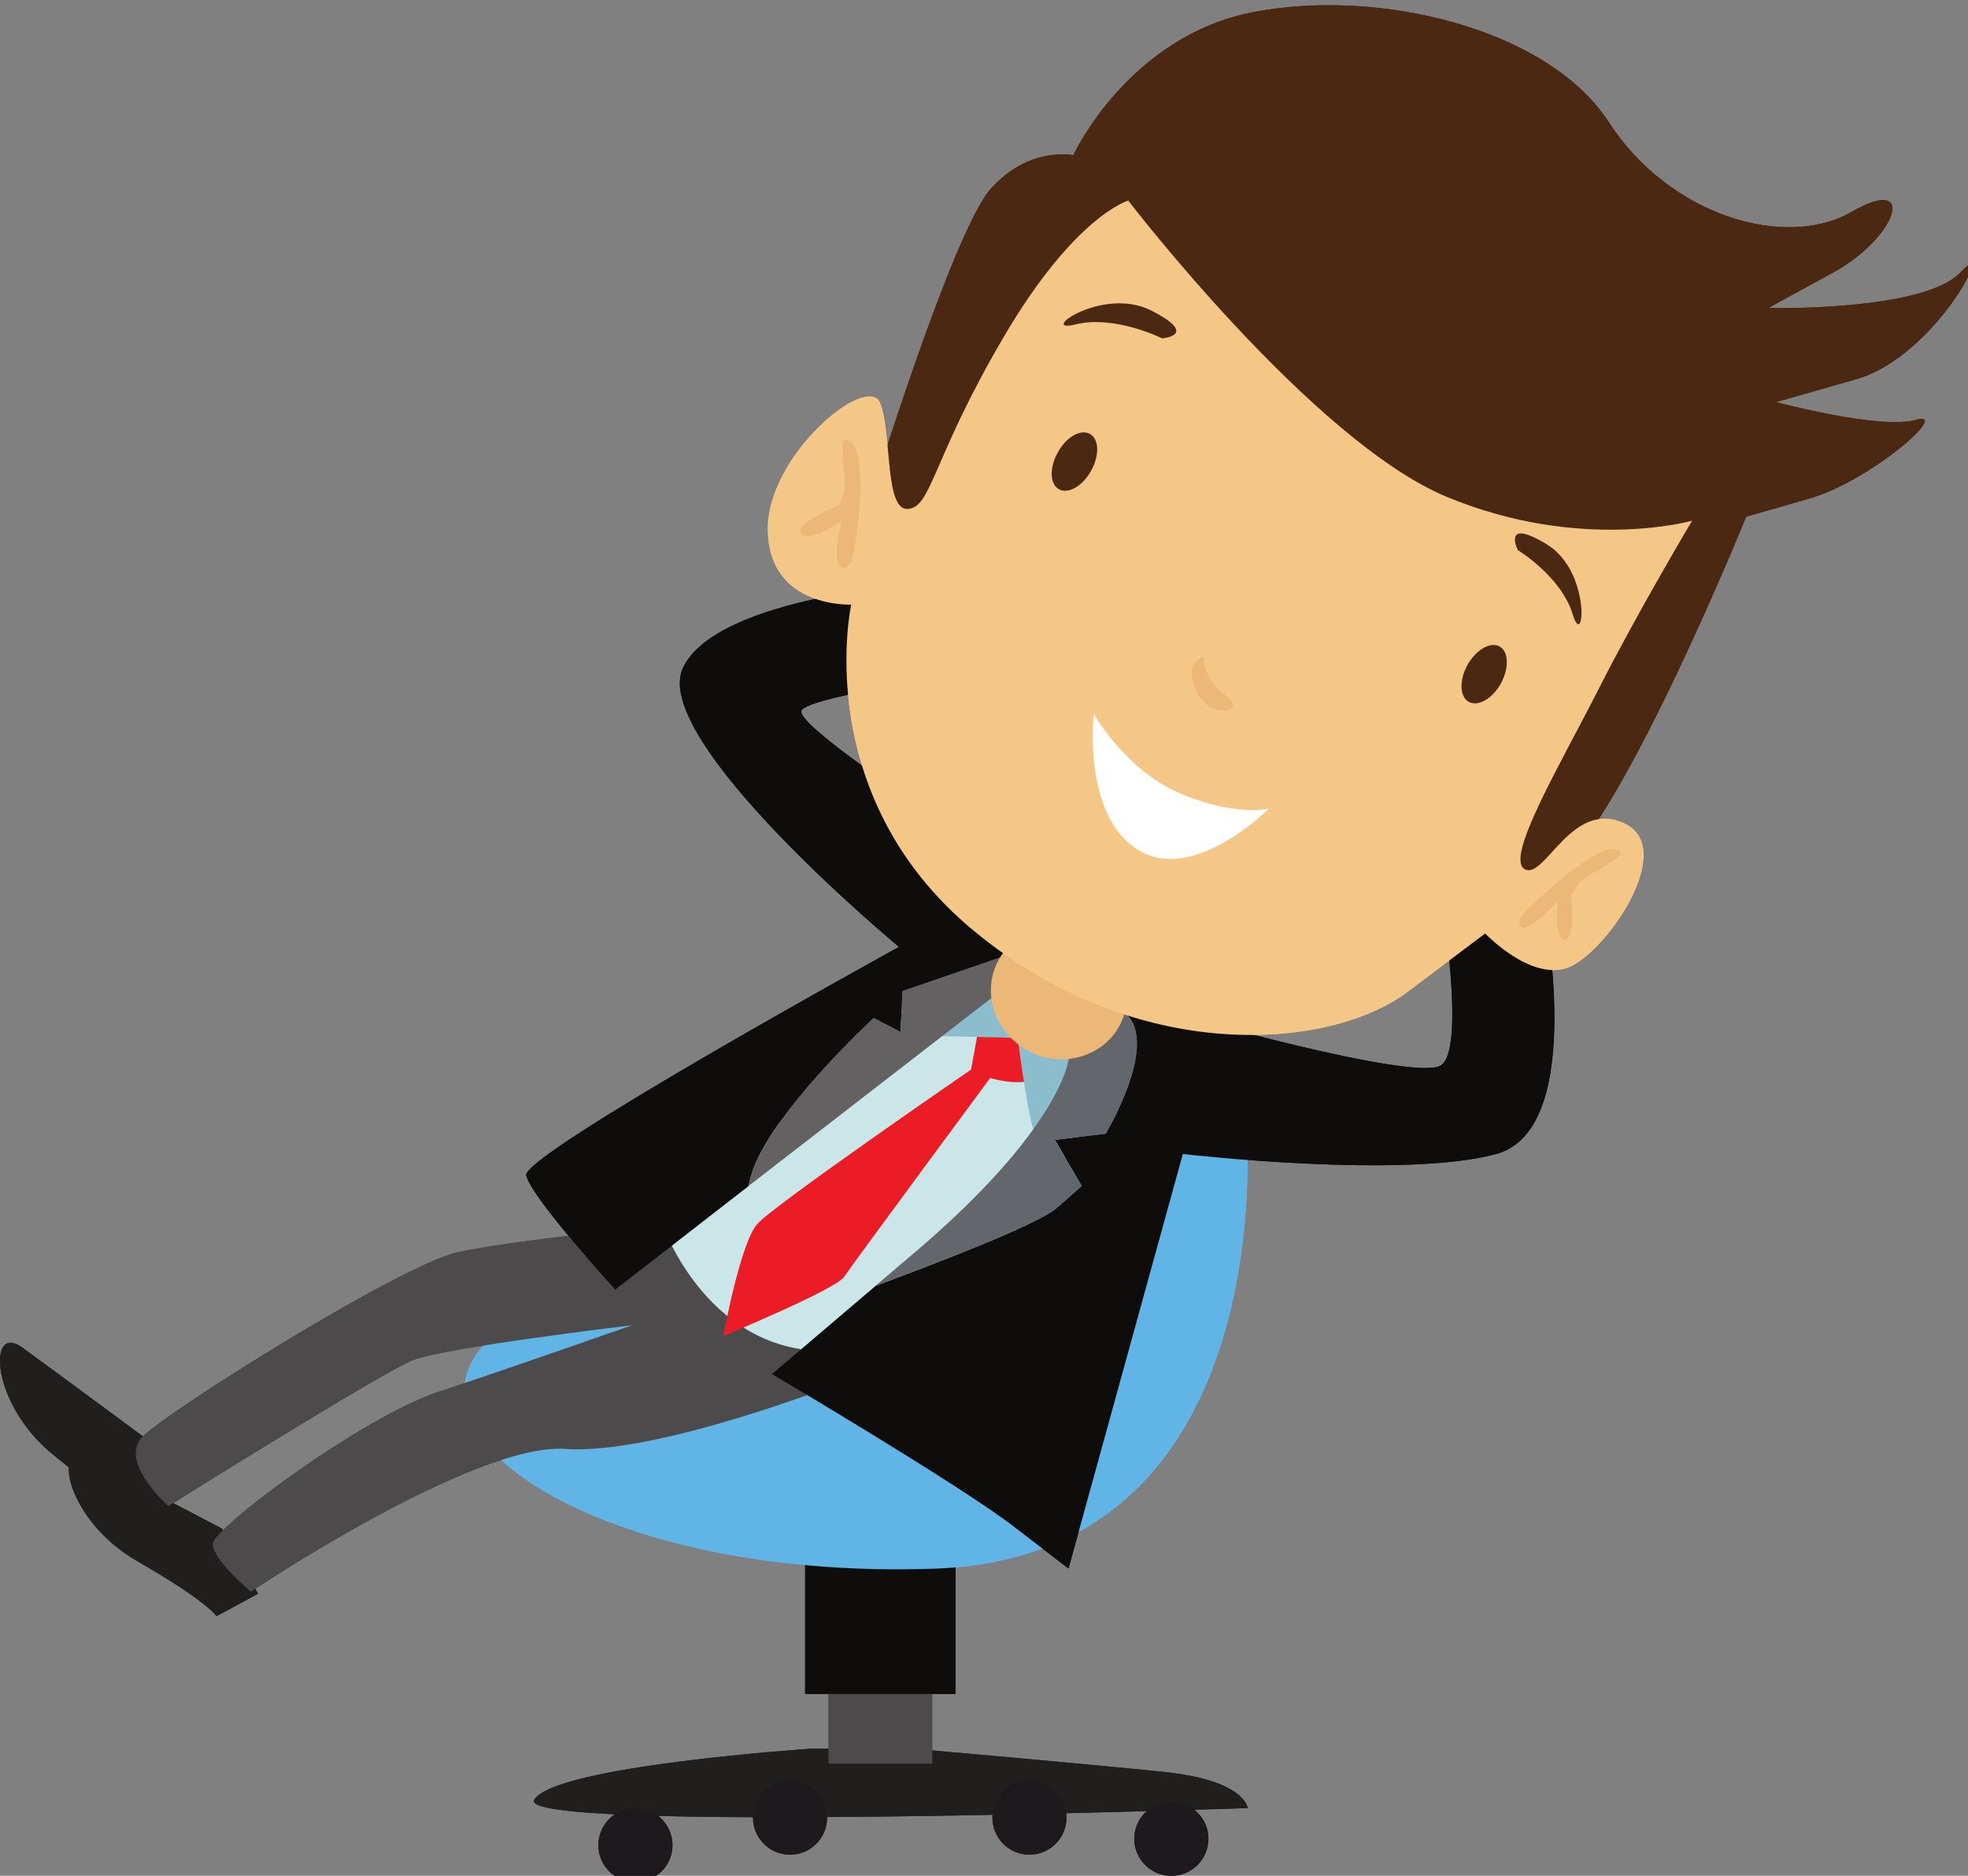 <?xml version="1.0" encoding="UTF-8" standalone="no"?>
<svg
   xmlns:dc="http://purl.org/dc/elements/1.1/"
   xmlns:cc="http://creativecommons.org/ns#"
   xmlns:rdf="http://www.w3.org/1999/02/22-rdf-syntax-ns#"
   xmlns:svg="http://www.w3.org/2000/svg"
   xmlns="http://www.w3.org/2000/svg"
   xmlns:sodipodi="http://sodipodi.sourceforge.net/DTD/sodipodi-0.dtd"
   xmlns:inkscape="http://www.inkscape.org/namespaces/inkscape"
   sodipodi:docname="waitin.svg"
   inkscape:version="1.0beta2 (2b71d25, 2019-12-03)"
   id="svg13427"
   version="1.1"
   viewBox="0 0 19.899 18.965"
   height="18.965mm"
   width="19.899mm">
  <rect x="0" y="0" width="19.899" height="18.965" fill="#808080" stroke="none"/>
  <defs
     id="defs13421">
    <clipPath
       id="clip348">
      <rect
         x="0"
         y="0"
         width="62"
         height="61"
         id="rect2587" />
    </clipPath>
    <clipPath
       id="clip349">
      <path
         inkscape:connector-curvature="0"
         d="m 0.809,0.035 h 60.656 V 60.934 H 0.809 Z m 0,0"
         id="path2584" />
    </clipPath>
    <mask
       id="mask1">
      <g
         transform="scale(0.265)"
         filter="url(#alpha)"
         id="g2581">
        <rect
           x="0"
           y="0"
           width="1012.5"
           height="487.5"
           style="fill:#000000;fill-opacity:0.898;stroke:none"
           id="rect2579" />
      </g>
    </mask>
    <filter
       id="alpha"
       filterUnits="objectBoundingBox"
       x="0"
       y="0"
       width="1"
       height="1">
      <feColorMatrix
         type="matrix"
         in="SourceGraphic"
         values="0 0 0 0 1 0 0 0 0 1 0 0 0 0 1 0 0 0 1 0"
         id="feColorMatrix1540" />
    </filter>
    <clipPath
       id="clipPath13370">
      <rect
         x="0"
         y="0"
         width="62"
         height="61"
         id="rect13368" />
    </clipPath>
    <clipPath
       id="clipPath13374">
      <path
         inkscape:connector-curvature="0"
         d="m 0.809,0.035 h 60.656 V 60.934 H 0.809 Z m 0,0"
         id="path13372" />
    </clipPath>
    <clipPath
       id="clip352">
      <path
         inkscape:connector-curvature="0"
         d="m 123.375,290.801 h 2.141 v 2.125 H 123.375 Z m 0,0"
         id="path2611" />
    </clipPath>
    <clipPath
       id="clip353">
      <path
         inkscape:connector-curvature="0"
         d="m 138,290 h 3 v 2.926 h -3 z m 0,0"
         id="path2614" />
    </clipPath>
    <clipPath
       id="clip354">
      <path
         inkscape:connector-curvature="0"
         d="m 127,290 h 3 v 2.926 h -3 z m 0,0"
         id="path2617" />
    </clipPath>
    <clipPath
       id="clip355">
      <path
         inkscape:connector-curvature="0"
         d="m 134,290 h 3 v 2.926 h -3 z m 0,0"
         id="path2620" />
    </clipPath>
    <clipPath
       id="clip356">
      <path
         inkscape:connector-curvature="0"
         d="m 131.137,239.164 h 31.586 v 25.316 h -31.586 z m 0,0"
         id="path2623" />
    </clipPath>
    <clipPath
       id="clip348-7">
      <rect
         x="0"
         y="0"
         width="62"
         height="61"
         id="rect2587-0" />
    </clipPath>
    <clipPath
       id="clip349-3">
      <path
         inkscape:connector-curvature="0"
         d="m 0.809,0.035 h 60.656 V 60.934 H 0.809 Z m 0,0"
         id="path2584-9" />
    </clipPath>
    <mask
       id="mask1-8">
      <g
         transform="scale(0.265)"
         filter="url(#alpha)"
         id="g2581-6"
         style="filter:url(#alpha-7)">
        <rect
           x="0"
           y="0"
           width="1012.5"
           height="487.5"
           style="fill:#000000;fill-opacity:0.898;stroke:none"
           id="rect2579-5" />
      </g>
    </mask>
    <filter
       id="alpha-7"
       filterUnits="objectBoundingBox"
       x="0"
       y="0"
       width="1"
       height="1">
      <feColorMatrix
         type="matrix"
         in="SourceGraphic"
         values="0 0 0 0 1 0 0 0 0 1 0 0 0 0 1 0 0 0 1 0"
         id="feColorMatrix1540-6" />
    </filter>
    <clipPath
       id="clipPath13370-2">
      <rect
         x="0"
         y="0"
         width="62"
         height="61"
         id="rect13368-7" />
    </clipPath>
    <clipPath
       id="clipPath13374-0">
      <path
         inkscape:connector-curvature="0"
         d="m 0.809,0.035 h 60.656 V 60.934 H 0.809 Z m 0,0"
         id="path13372-3" />
    </clipPath>
    <clipPath
       id="clip352-9">
      <path
         inkscape:connector-curvature="0"
         d="m 123.375,290.801 h 2.141 v 2.125 H 123.375 Z m 0,0"
         id="path2611-9" />
    </clipPath>
    <clipPath
       id="clip353-9">
      <path
         inkscape:connector-curvature="0"
         d="m 138,290 h 3 v 2.926 h -3 z m 0,0"
         id="path2614-1" />
    </clipPath>
    <clipPath
       id="clip354-7">
      <path
         inkscape:connector-curvature="0"
         d="m 127,290 h 3 v 2.926 h -3 z m 0,0"
         id="path2617-2" />
    </clipPath>
    <clipPath
       id="clip355-3">
      <path
         inkscape:connector-curvature="0"
         d="m 134,290 h 3 v 2.926 h -3 z m 0,0"
         id="path2620-6" />
    </clipPath>
    <clipPath
       id="clip356-5">
      <path
         inkscape:connector-curvature="0"
         d="m 131.137,239.164 h 31.586 v 25.316 h -31.586 z m 0,0"
         id="path2623-5" />
    </clipPath>
  </defs>
  <sodipodi:namedview
     inkscape:window-maximized="0"
     inkscape:window-y="25"
     inkscape:window-x="0"
     inkscape:window-height="1209"
     inkscape:window-width="1600"
     fit-margin-bottom="0"
     fit-margin-right="0"
     fit-margin-left="0"
     fit-margin-top="0"
     showgrid="false"
     inkscape:document-rotation="0"
     inkscape:current-layer="layer1"
     inkscape:document-units="mm"
     inkscape:cy="35.757535"
     inkscape:cx="29.360589"
     inkscape:zoom="0.35"
     inkscape:pageshadow="2"
     inkscape:pageopacity="0.0"
     borderopacity="1.0"
     bordercolor="#666666"
     pagecolor="#ffffff"
     id="base" />
  <g
     transform="translate(-97.309,-138.706)"
     id="layer1"
     inkscape:groupmode="layer"
     inkscape:label="Layer 1">
    <path
       inkscape:connector-curvature="0"
       id="path3689"
       d="m 98.753,153.228 c 0,0 -0.867,-0.642 -1.22,-0.898 -0.353,-0.256 -0.321,0.577 0.321,1.09 0.642,0.514 0.707,0.674 0.707,0.674 l 0.449,-0.16 -0.258,-0.706"
       style="fill:#211e1e;fill-opacity:1;fill-rule:nonzero;stroke:none;stroke-width:0.353" />
    <path
       inkscape:connector-curvature="0"
       id="path3691"
       d="m 99.555,154.162 c 0,0 -0.955,-0.5 -1.344,-0.7 -0.389,-0.2 -0.229,0.62 0.485,1.028 0.714,0.409 0.802,0.557 0.802,0.557 l 0.42,-0.227 -0.364,-0.657"
       style="fill:#211e1e;fill-opacity:1;fill-rule:nonzero;stroke:none;stroke-width:0.353" />
    <path
       inkscape:connector-curvature="0"
       id="path3693"
       d="m 105.493,156.388 c 0,0 -2.569,0.171 -2.782,0.514 -0.215,0.342 7.214,0.085 7.214,0.085 0,0 -0.022,-0.278 -0.835,-0.364 -0.813,-0.085 -2.548,-0.236 -2.548,-0.236 h -1.049"
       style="fill:#211e1e;fill-opacity:1;fill-rule:nonzero;stroke:none;stroke-width:0.353" />
    <path
       inkscape:connector-curvature="0"
       id="path3695"
       d="m 106.735,156.538 h -1.049 v -0.898 h 1.049 v 0.898"
       style="fill:#4c4a4a;fill-opacity:1;fill-rule:nonzero;stroke:none;stroke-width:0.353" />
    <path
       inkscape:connector-curvature="0"
       id="path3697"
       d="m 106.97,155.833 h -1.52 v -1.71 h 1.52 v 1.71"
       style="fill:#0f0c0c;fill-opacity:1;fill-rule:nonzero;stroke:none;stroke-width:0.353" />
    <g
       transform="matrix(0.353,0,0,0.353,59.803,54.333)"
       id="g3701"
       clip-rule="nonzero"
       clip-path="url(#clip352)">
      <path
         inkscape:connector-curvature="0"
         id="path3699"
         d="m 125.512,291.867 c 0,0.586 -0.477,1.059 -1.062,1.059 -0.586,0 -1.062,-0.473 -1.062,-1.059 0,-0.586 0.477,-1.062 1.062,-1.062 0.586,0 1.062,0.477 1.062,1.062"
         style="fill:#1e191c;fill-opacity:1;fill-rule:nonzero;stroke:none" />
    </g>
    <g
       transform="matrix(0.353,0,0,0.353,59.803,54.333)"
       id="g3705"
       clip-rule="nonzero"
       clip-path="url(#clip353)">
      <path
         inkscape:connector-curvature="0"
         id="path3703"
         d="m 140.863,291.684 c 0,0.586 -0.477,1.062 -1.062,1.062 -0.586,0 -1.062,-0.477 -1.062,-1.062 0,-0.586 0.477,-1.059 1.062,-1.059 0.586,0 1.062,0.473 1.062,1.059"
         style="fill:#1e191c;fill-opacity:1;fill-rule:nonzero;stroke:none" />
    </g>
    <g
       transform="matrix(0.353,0,0,0.353,59.803,54.333)"
       id="g3709"
       clip-rule="nonzero"
       clip-path="url(#clip354)">
      <path
         inkscape:connector-curvature="0"
         id="path3707"
         d="m 129.941,291.078 c 0,0.586 -0.477,1.062 -1.062,1.062 -0.586,0 -1.062,-0.477 -1.062,-1.062 0,-0.586 0.477,-1.062 1.062,-1.062 0.586,0 1.062,0.477 1.062,1.062"
         style="fill:#1e191c;fill-opacity:1;fill-rule:nonzero;stroke:none" />
    </g>
    <g
       transform="matrix(0.353,0,0,0.353,59.803,54.333)"
       id="g3713"
       clip-rule="nonzero"
       clip-path="url(#clip355)">
      <path
         inkscape:connector-curvature="0"
         id="path3711"
         d="m 136.797,291.078 c 0,0.586 -0.473,1.062 -1.062,1.062 -0.586,0 -1.059,-0.477 -1.059,-1.062 0,-0.586 0.473,-1.062 1.059,-1.062 0.59,0 1.062,0.477 1.062,1.062"
         style="fill:#1e191c;fill-opacity:1;fill-rule:nonzero;stroke:none" />
    </g>
    <path
       inkscape:connector-curvature="0"
       id="path3715"
       d="m 109.91,150.034 c 0,0 0.408,4.404 -3.146,4.532 -3.554,0.128 -5.844,-1.539 -4.239,-2.523 1.605,-0.983 5.651,-2.159 5.651,-2.159 l 1.734,0.15"
       style="fill:#61b5e6;fill-opacity:1;fill-rule:nonzero;stroke:none;stroke-width:0.353" />
    <path
       inkscape:connector-curvature="0"
       id="path3717"
       d="m 105.82,152.682 c 0,0 -1.863,0.737 -2.795,0.674 -0.932,-0.065 -3.179,1.443 -3.179,1.443 0,0 -0.386,-0.321 -0.386,-0.481 0,-0.16 1.51,-1.283 2.281,-1.539 0.77,-0.256 1.96,-0.674 1.96,-0.674 0,0 -1.896,0.225 -2.217,0.353 -0.321,0.128 -2.472,1.476 -2.472,1.476 0,0 -0.514,-0.449 -0.258,-0.706 0.258,-0.258 2.602,-1.732 3.181,-1.86 0.577,-0.13 2.248,-0.289 2.248,-0.289 l 1.091,0.225 0.547,1.379"
       style="fill:#4c4a4a;fill-opacity:1;fill-rule:nonzero;stroke:none;stroke-width:0.353" />
    <path
       inkscape:connector-curvature="0"
       id="path3719"
       d="m 106.634,148.729 -2.611,2.395 c 0,0 0.514,1.433 1.906,1.22 1.392,-0.215 2.398,-2.395 2.398,-2.395 l 0.043,-1.155 -1.735,-0.065"
       style="fill:#cae6e8;fill-opacity:1;fill-rule:nonzero;stroke:none;stroke-width:0.353" />
    <path
       inkscape:connector-curvature="0"
       id="path3721"
       d="m 107.213,149.05 -0.085,0.47 c 0,0 -1.991,1.368 -2.162,1.561 -0.172,0.193 -0.343,1.133 -0.343,1.133 0,0 1.135,-0.47 1.221,-0.598 0.085,-0.128 1.477,-2.011 1.477,-2.011 0,0 0.407,0.13 0.555,-0.063 0.15,-0.193 -0.106,-0.47 -0.106,-0.47 l -0.557,-0.022"
       style="fill:#eb1c26;fill-opacity:1;fill-rule:nonzero;stroke:none;stroke-width:0.353" />
    <path
       inkscape:connector-curvature="0"
       id="path3723"
       d="m 106.656,149.178 0.943,0.022 c 0,0 0.128,1.025 0.214,1.047 0.085,0.021 0.429,-0.513 0.429,-0.513 l 0.021,-0.792 -0.77,-0.32 -0.707,-0.022 -0.128,0.577"
       style="fill:#8cbdcc;fill-opacity:1;fill-rule:nonzero;stroke:none;stroke-width:0.353" />
    <path
       inkscape:connector-curvature="0"
       id="path3725"
       d="m 112.907,147.81 -1.027,-0.043 c 0,0 0.256,1.539 0,1.71 -0.258,0.171 -2.698,-0.513 -2.912,-0.598 -0.127,-0.051 -0.314,-0.072 -0.445,-0.08 0.121,0.088 0.216,0.182 0.254,0.278 0.143,0.386 -0.289,1.091 -0.289,1.091 l -0.514,0.063 0.273,0.466 c 0,0 0,0 -0.256,0.225 -0.187,0.163 -1.257,0.572 -1.826,0.783 -1.049,0.894 -1.05,0.894 -1.05,0.894 0,0 1.885,1.112 2.441,1.539 0.557,0.427 0.557,0.427 0.557,0.427 l 1.156,-4.191 c 0,0 2.227,0.256 3.168,0 0.943,-0.256 0.471,-2.566 0.471,-2.566"
       style="fill:#0f0c0c;fill-opacity:1;fill-rule:nonzero;stroke:none;stroke-width:0.353" />
    <path
       inkscape:connector-curvature="0"
       id="path3727"
       d="m 108.246,150.698 -0.273,-0.466 0.514,-0.063 c 0,0 0.433,-0.706 0.289,-1.091 -0.037,-0.097 -0.132,-0.19 -0.254,-0.278 -0.091,-0.006 -0.154,-0.006 -0.154,-0.006 l -0.258,0.641 c 0,0 -0.085,0.685 -1.541,1.925 -0.15,0.128 -0.285,0.243 -0.407,0.346 0.569,-0.211 1.638,-0.62 1.826,-0.783 0.256,-0.225 0.256,-0.225 0.256,-0.225"
       style="fill:#63666b;fill-opacity:1;fill-rule:nonzero;stroke:none;stroke-width:0.353" />
    <path
       inkscape:connector-curvature="0"
       id="path3729"
       d="m 106.143,148.998 0.273,0.145 0.017,-0.416 1.123,-0.386 c 0,0 0.035,0.011 0.091,0.032 l -0.948,-1.461 c 0,0 -1.37,-0.897 -1.284,-1.025 0.085,-0.128 1.284,-0.3 1.284,-0.3 l -0.043,-0.983 c 0,0 -2.097,0.128 -2.441,0.854 -0.343,0.728 2.184,2.822 2.184,2.822 0,0 -3.812,2.096 -3.769,2.31 0.043,0.214 0.9,1.155 0.9,1.155 0,0 0,0 0.77,-0.598 0.139,-0.109 0.342,-0.265 0.577,-0.448 0.008,-0.036 0.017,-0.073 0.029,-0.113 0.176,-0.609 1.236,-1.587 1.236,-1.587"
       style="fill:#0f0c0c;fill-opacity:1;fill-rule:nonzero;stroke:none;stroke-width:0.353" />
    <path
       inkscape:connector-curvature="0"
       id="path3731"
       d="m 107.647,148.372 c -0.057,-0.021 -0.091,-0.032 -0.091,-0.032 l -1.123,0.386 -0.017,0.416 -0.273,-0.145 c 0,0 -1.06,0.978 -1.236,1.587 -0.012,0.04 -0.021,0.077 -0.029,0.113 1.068,-0.828 2.848,-2.203 2.848,-2.203 l -0.08,-0.123"
       style="fill:#636161;fill-opacity:1;fill-rule:nonzero;stroke:none;stroke-width:0.353" />
    <g
       transform="matrix(0.353,0,0,0.353,59.803,54.333)"
       id="g3735"
       clip-rule="nonzero"
       clip-path="url(#clip356)">
      <path
         inkscape:connector-curvature="0"
         id="path3733"
         d="m 131.145,253.41 c 0,0 2.395,-7.789 3.496,-9 1.102,-1.215 2.352,-0.949 2.352,-0.949 0,0 1.578,-3.418 5.18,-4.102 3.602,-0.688 8.43,0.484 10.164,3.164 1.734,2.676 5.055,3.656 6.949,2.562 1.898,-1.094 1.316,0.73 -0.535,1.742 -1.852,1.012 -1.852,1.012 -1.852,1.012 0,0 4.453,0.105 5.508,-1.023 1.059,-1.133 -0.691,2.406 -2.988,3.062 -2.297,0.656 -2.297,0.656 -2.297,0.656 0,0 2.988,0.801 4.012,0.508 1.02,-0.293 -1.293,1.75 -3.082,2.262 -1.785,0.512 -1.785,0.512 -1.785,0.512 0,0 -3.48,8.582 -5.395,10.098 -1.914,1.512 -6.496,-0.488 -6.742,-0.625 -0.246,-0.137 -11.586,-7.172 -11.586,-7.172 l -1.398,-2.707"
         style="fill:#4a2811;fill-opacity:1;fill-rule:nonzero;stroke:none" />
    </g>
    <path
       inkscape:connector-curvature="0"
       id="path3737"
       d="m 108.625,149.084 c -0.178,0.318 -0.594,0.427 -0.929,0.241 -0.336,-0.186 -0.466,-0.597 -0.288,-0.916 0.178,-0.32 0.594,-0.427 0.93,-0.241 0.336,0.186 0.464,0.597 0.287,0.916"
       style="fill:#ebb878;fill-opacity:1;fill-rule:nonzero;stroke:none;stroke-width:0.353" />
    <path
       inkscape:connector-curvature="0"
       id="path3739"
       d="m 114.421,143.97 c 0,0 -1.127,0.322 -2.482,-0.24 -1.355,-0.561 -3.222,-2.996 -3.222,-2.996 0,0 -0.542,0.154 -1.261,1.382 -0.721,1.228 -0.726,1.717 -0.965,1.736 -0.238,0.019 -0.161,-0.733 -0.28,-1.064 -0.12,-0.331 -1.166,0.528 -1.138,1.299 0.026,0.77 0.843,0.732 0.843,0.732 0,0 -0.424,1.922 1.237,3.296 1.661,1.375 3.61,1.207 4.392,0.617 0.781,-0.588 0.781,-0.588 0.781,-0.588 0,0 0.455,0.48 0.831,0.347 0.376,-0.132 1.119,-1.196 0.582,-1.457 -0.537,-0.26 -0.81,0.573 -1.013,0.46 -0.204,-0.112 0.356,-1.051 0.746,-1.819 0.389,-0.769 0.948,-1.707 0.948,-1.707"
       style="fill:#f5c787;fill-opacity:1;fill-rule:nonzero;stroke:none;stroke-width:0.353" />
    <path
       inkscape:connector-curvature="0"
       id="path3741"
       d="m 105.946,144.26 c 0,0 0.157,-0.889 -0.026,-1.075 -0.183,-0.186 -0.029,0.387 -0.081,0.51 -0.051,0.123 -0.051,0.123 -0.051,0.123 0,0 -0.449,0.172 -0.375,0.281 0.074,0.107 0.408,-0.128 0.408,-0.128 0,0 -0.11,0.411 -0.007,0.467 0.103,0.058 0.132,-0.178 0.132,-0.178"
       style="fill:#ebb878;fill-opacity:1;fill-rule:nonzero;stroke:none;stroke-width:0.353" />
    <path
       inkscape:connector-curvature="0"
       id="path3743"
       d="m 112.779,147.876 c 0,0 0.635,-0.623 0.86,-0.583 0.223,0.04 -0.294,0.241 -0.369,0.351 -0.076,0.109 -0.076,0.109 -0.076,0.109 0,0 0.055,0.451 -0.062,0.453 -0.119,0.001 -0.072,-0.393 -0.072,-0.393 0,0 -0.278,0.317 -0.367,0.267 -0.088,-0.048 0.085,-0.205 0.085,-0.205"
       style="fill:#ebb878;fill-opacity:1;fill-rule:nonzero;stroke:none;stroke-width:0.353" />
    <path
       inkscape:connector-curvature="0"
       id="path3745"
       d="m 109.061,142.128 c 0,0 -0.478,-0.24 -0.876,-0.142 -0.397,0.098 0.266,-0.391 0.763,-0.141 0.497,0.252 0.113,0.282 0.113,0.282"
       style="fill:#4a2811;fill-opacity:1;fill-rule:nonzero;stroke:none;stroke-width:0.353" />
    <path
       inkscape:connector-curvature="0"
       id="path3747"
       d="m 112.656,144.268 c 0,0 0.44,0.267 0.555,0.649 0.116,0.383 0.193,-0.431 -0.263,-0.708 -0.458,-0.277 -0.292,0.059 -0.292,0.059"
       style="fill:#4a2811;fill-opacity:1;fill-rule:nonzero;stroke:none;stroke-width:0.353" />
    <path
       inkscape:connector-curvature="0"
       id="path3749"
       d="m 108.341,143.466 c -0.085,0.156 -0.232,0.238 -0.324,0.187 -0.094,-0.051 -0.099,-0.219 -0.012,-0.373 0.085,-0.156 0.23,-0.238 0.324,-0.187 0.094,0.051 0.099,0.219 0.012,0.373"
       style="fill:#4a2811;fill-opacity:1;fill-rule:nonzero;stroke:none;stroke-width:0.353" />
    <path
       inkscape:connector-curvature="0"
       id="path3751"
       d="m 112.485,145.616 c -0.085,0.154 -0.232,0.238 -0.324,0.186 -0.094,-0.051 -0.099,-0.218 -0.014,-0.373 0.087,-0.154 0.232,-0.238 0.325,-0.187 0.092,0.052 0.098,0.219 0.012,0.375"
       style="fill:#4a2811;fill-opacity:1;fill-rule:nonzero;stroke:none;stroke-width:0.353" />
    <path
       inkscape:connector-curvature="0"
       id="path3753"
       d="m 109.478,145.343 c 0,0 -0.019,0.209 0.223,0.393 0.241,0.182 -0.164,0.251 -0.296,-0.041 -0.131,-0.294 0.073,-0.351 0.073,-0.351"
       style="fill:#ebb878;fill-opacity:1;fill-rule:nonzero;stroke:none;stroke-width:0.353" />
    <path
       inkscape:connector-curvature="0"
       id="path3755"
       d="m 108.37,145.927 c 0,0 0.321,0.569 0.876,0.803 0.555,0.234 0.893,0.153 0.893,0.153 0,0 -0.77,0.772 -1.33,0.412 -0.559,-0.358 -0.44,-1.368 -0.44,-1.368"
       style="fill:#ffffff;fill-opacity:1;fill-rule:nonzero;stroke:none;stroke-width:0.353" />
    <path
       inkscape:connector-curvature="0"
       id="path3689-1"
       d="m 98.753,153.228 c 0,0 -0.867,-0.642 -1.22,-0.898 -0.353,-0.256 -0.321,0.577 0.321,1.09 0.642,0.514 0.707,0.674 0.707,0.674 l 0.449,-0.16 -0.258,-0.706"
       style="fill:#211e1e;fill-opacity:1;fill-rule:nonzero;stroke:none;stroke-width:0.353" />
    <path
       inkscape:connector-curvature="0"
       id="path3691-4"
       d="m 99.555,154.162 c 0,0 -0.955,-0.5 -1.344,-0.7 -0.389,-0.2 -0.229,0.62 0.485,1.028 0.714,0.409 0.802,0.557 0.802,0.557 l 0.42,-0.227 -0.364,-0.657"
       style="fill:#211e1e;fill-opacity:1;fill-rule:nonzero;stroke:none;stroke-width:0.353" />
    <path
       inkscape:connector-curvature="0"
       id="path3693-7"
       d="m 105.493,156.388 c 0,0 -2.569,0.171 -2.782,0.514 -0.215,0.342 7.214,0.085 7.214,0.085 0,0 -0.022,-0.278 -0.835,-0.364 -0.813,-0.085 -2.548,-0.236 -2.548,-0.236 h -1.049"
       style="fill:#211e1e;fill-opacity:1;fill-rule:nonzero;stroke:none;stroke-width:0.353" />
    <path
       inkscape:connector-curvature="0"
       id="path3695-1"
       d="m 106.735,156.538 h -1.049 v -0.898 h 1.049 v 0.898"
       style="fill:#4c4a4a;fill-opacity:1;fill-rule:nonzero;stroke:none;stroke-width:0.353" />
    <path
       inkscape:connector-curvature="0"
       id="path3697-3"
       d="m 106.97,155.833 h -1.52 v -1.71 h 1.52 v 1.71"
       style="fill:#0f0c0c;fill-opacity:1;fill-rule:nonzero;stroke:none;stroke-width:0.353" />
    <g
       transform="matrix(0.353,0,0,0.353,59.803,54.333)"
       id="g3701-8"
       clip-rule="nonzero"
       clip-path="url(#clip352-9)">
      <path
         inkscape:connector-curvature="0"
         id="path3699-4"
         d="m 125.512,291.867 c 0,0.586 -0.477,1.059 -1.062,1.059 -0.586,0 -1.062,-0.473 -1.062,-1.059 0,-0.586 0.477,-1.062 1.062,-1.062 0.586,0 1.062,0.477 1.062,1.062"
         style="fill:#1e191c;fill-opacity:1;fill-rule:nonzero;stroke:none" />
    </g>
    <g
       transform="matrix(0.353,0,0,0.353,59.803,54.333)"
       id="g3705-8"
       clip-rule="nonzero"
       clip-path="url(#clip353-9)">
      <path
         inkscape:connector-curvature="0"
         id="path3703-0"
         d="m 140.863,291.684 c 0,0.586 -0.477,1.062 -1.062,1.062 -0.586,0 -1.062,-0.477 -1.062,-1.062 0,-0.586 0.477,-1.059 1.062,-1.059 0.586,0 1.062,0.473 1.062,1.059"
         style="fill:#1e191c;fill-opacity:1;fill-rule:nonzero;stroke:none" />
    </g>
    <g
       transform="matrix(0.353,0,0,0.353,59.803,54.333)"
       id="g3709-4"
       clip-rule="nonzero"
       clip-path="url(#clip354-7)">
      <path
         inkscape:connector-curvature="0"
         id="path3707-6"
         d="m 129.941,291.078 c 0,0.586 -0.477,1.062 -1.062,1.062 -0.586,0 -1.062,-0.477 -1.062,-1.062 0,-0.586 0.477,-1.062 1.062,-1.062 0.586,0 1.062,0.477 1.062,1.062"
         style="fill:#1e191c;fill-opacity:1;fill-rule:nonzero;stroke:none" />
    </g>
    <g
       transform="matrix(0.353,0,0,0.353,59.803,54.333)"
       id="g3713-0"
       clip-rule="nonzero"
       clip-path="url(#clip355-3)">
      <path
         inkscape:connector-curvature="0"
         id="path3711-3"
         d="m 136.797,291.078 c 0,0.586 -0.473,1.062 -1.062,1.062 -0.586,0 -1.059,-0.477 -1.059,-1.062 0,-0.586 0.473,-1.062 1.059,-1.062 0.59,0 1.062,0.477 1.062,1.062"
         style="fill:#1e191c;fill-opacity:1;fill-rule:nonzero;stroke:none" />
    </g>
    <path
       inkscape:connector-curvature="0"
       id="path3715-2"
       d="m 109.91,150.034 c 0,0 0.408,4.404 -3.146,4.532 -3.554,0.128 -5.844,-1.539 -4.239,-2.523 1.605,-0.983 5.651,-2.159 5.651,-2.159 l 1.734,0.15"
       style="fill:#61b5e6;fill-opacity:1;fill-rule:nonzero;stroke:none;stroke-width:0.353" />
    <path
       inkscape:connector-curvature="0"
       id="path3717-6"
       d="m 105.82,152.682 c 0,0 -1.863,0.737 -2.795,0.674 -0.932,-0.065 -3.179,1.443 -3.179,1.443 0,0 -0.386,-0.321 -0.386,-0.481 0,-0.16 1.51,-1.283 2.281,-1.539 0.77,-0.256 1.96,-0.674 1.96,-0.674 0,0 -1.896,0.225 -2.217,0.353 -0.321,0.128 -2.472,1.476 -2.472,1.476 0,0 -0.514,-0.449 -0.258,-0.706 0.258,-0.258 2.602,-1.732 3.181,-1.86 0.577,-0.13 2.248,-0.289 2.248,-0.289 l 1.091,0.225 0.547,1.379"
       style="fill:#4c4a4a;fill-opacity:1;fill-rule:nonzero;stroke:none;stroke-width:0.353" />
    <path
       inkscape:connector-curvature="0"
       id="path3719-9"
       d="m 106.634,148.729 -2.611,2.395 c 0,0 0.514,1.433 1.906,1.22 1.392,-0.215 2.398,-2.395 2.398,-2.395 l 0.043,-1.155 -1.735,-0.065"
       style="fill:#cae6e8;fill-opacity:1;fill-rule:nonzero;stroke:none;stroke-width:0.353" />
    <path
       inkscape:connector-curvature="0"
       id="path3721-4"
       d="m 107.213,149.05 -0.085,0.47 c 0,0 -1.991,1.368 -2.162,1.561 -0.172,0.193 -0.343,1.133 -0.343,1.133 0,0 1.135,-0.47 1.221,-0.598 0.085,-0.128 1.477,-2.011 1.477,-2.011 0,0 0.407,0.13 0.555,-0.063 0.15,-0.193 -0.106,-0.47 -0.106,-0.47 l -0.557,-0.022"
       style="fill:#eb1c26;fill-opacity:1;fill-rule:nonzero;stroke:none;stroke-width:0.353" />
    <path
       inkscape:connector-curvature="0"
       id="path3723-1"
       d="m 106.656,149.178 0.943,0.022 c 0,0 0.128,1.025 0.214,1.047 0.085,0.021 0.429,-0.513 0.429,-0.513 l 0.021,-0.792 -0.77,-0.32 -0.707,-0.022 -0.128,0.577"
       style="fill:#8cbdcc;fill-opacity:1;fill-rule:nonzero;stroke:none;stroke-width:0.353" />
    <path
       inkscape:connector-curvature="0"
       id="path3725-3"
       d="m 112.907,147.81 -1.027,-0.043 c 0,0 0.256,1.539 0,1.71 -0.258,0.171 -2.698,-0.513 -2.912,-0.598 -0.127,-0.051 -0.314,-0.072 -0.445,-0.08 0.121,0.088 0.216,0.182 0.254,0.278 0.143,0.386 -0.289,1.091 -0.289,1.091 l -0.514,0.063 0.273,0.466 c 0,0 0,0 -0.256,0.225 -0.187,0.163 -1.257,0.572 -1.826,0.783 -1.049,0.894 -1.05,0.894 -1.05,0.894 0,0 1.885,1.112 2.441,1.539 0.557,0.427 0.557,0.427 0.557,0.427 l 1.156,-4.191 c 0,0 2.227,0.256 3.168,0 0.943,-0.256 0.471,-2.566 0.471,-2.566"
       style="fill:#0f0c0c;fill-opacity:1;fill-rule:nonzero;stroke:none;stroke-width:0.353" />
    <path
       inkscape:connector-curvature="0"
       id="path3727-7"
       d="m 108.246,150.698 -0.273,-0.466 0.514,-0.063 c 0,0 0.433,-0.706 0.289,-1.091 -0.037,-0.097 -0.132,-0.19 -0.254,-0.278 -0.091,-0.006 -0.154,-0.006 -0.154,-0.006 l -0.258,0.641 c 0,0 -0.085,0.685 -1.541,1.925 -0.15,0.128 -0.285,0.243 -0.407,0.346 0.569,-0.211 1.638,-0.62 1.826,-0.783 0.256,-0.225 0.256,-0.225 0.256,-0.225"
       style="fill:#63666b;fill-opacity:1;fill-rule:nonzero;stroke:none;stroke-width:0.353" />
    <path
       inkscape:connector-curvature="0"
       id="path3729-8"
       d="m 106.143,148.998 0.273,0.145 0.017,-0.416 1.123,-0.386 c 0,0 0.035,0.011 0.091,0.032 l -0.948,-1.461 c 0,0 -1.37,-0.897 -1.284,-1.025 0.085,-0.128 1.284,-0.3 1.284,-0.3 l -0.043,-0.983 c 0,0 -2.097,0.128 -2.441,0.854 -0.343,0.728 2.184,2.822 2.184,2.822 0,0 -3.812,2.096 -3.769,2.31 0.043,0.214 0.9,1.155 0.9,1.155 0,0 0,0 0.77,-0.598 0.139,-0.109 0.342,-0.265 0.577,-0.448 0.008,-0.036 0.017,-0.073 0.029,-0.113 0.176,-0.609 1.236,-1.587 1.236,-1.587"
       style="fill:#0f0c0c;fill-opacity:1;fill-rule:nonzero;stroke:none;stroke-width:0.353" />
    <path
       inkscape:connector-curvature="0"
       id="path3731-8"
       d="m 107.647,148.372 c -0.057,-0.021 -0.091,-0.032 -0.091,-0.032 l -1.123,0.386 -0.017,0.416 -0.273,-0.145 c 0,0 -1.06,0.978 -1.236,1.587 -0.012,0.04 -0.021,0.077 -0.029,0.113 1.068,-0.828 2.848,-2.203 2.848,-2.203 l -0.08,-0.123"
       style="fill:#636161;fill-opacity:1;fill-rule:nonzero;stroke:none;stroke-width:0.353" />
    <g
       transform="matrix(0.353,0,0,0.353,59.803,54.333)"
       id="g3735-3"
       clip-rule="nonzero"
       clip-path="url(#clip356-5)">
      <path
         inkscape:connector-curvature="0"
         id="path3733-8"
         d="m 131.145,253.41 c 0,0 2.395,-7.789 3.496,-9 1.102,-1.215 2.352,-0.949 2.352,-0.949 0,0 1.578,-3.418 5.18,-4.102 3.602,-0.688 8.43,0.484 10.164,3.164 1.734,2.676 5.055,3.656 6.949,2.562 1.898,-1.094 1.316,0.73 -0.535,1.742 -1.852,1.012 -1.852,1.012 -1.852,1.012 0,0 4.453,0.105 5.508,-1.023 1.059,-1.133 -0.691,2.406 -2.988,3.062 -2.297,0.656 -2.297,0.656 -2.297,0.656 0,0 2.988,0.801 4.012,0.508 1.02,-0.293 -1.293,1.75 -3.082,2.262 -1.785,0.512 -1.785,0.512 -1.785,0.512 0,0 -3.48,8.582 -5.395,10.098 -1.914,1.512 -6.496,-0.488 -6.742,-0.625 -0.246,-0.137 -11.586,-7.172 -11.586,-7.172 l -1.398,-2.707"
         style="fill:#4a2811;fill-opacity:1;fill-rule:nonzero;stroke:none" />
    </g>
    <path
       inkscape:connector-curvature="0"
       id="path3737-1"
       d="m 108.625,149.084 c -0.178,0.318 -0.594,0.427 -0.929,0.241 -0.336,-0.186 -0.466,-0.597 -0.288,-0.916 0.178,-0.32 0.594,-0.427 0.93,-0.241 0.336,0.186 0.464,0.597 0.287,0.916"
       style="fill:#ebb878;fill-opacity:1;fill-rule:nonzero;stroke:none;stroke-width:0.353" />
    <path
       inkscape:connector-curvature="0"
       id="path3739-5"
       d="m 114.421,143.97 c 0,0 -1.127,0.322 -2.482,-0.24 -1.355,-0.561 -3.222,-2.996 -3.222,-2.996 0,0 -0.542,0.154 -1.261,1.382 -0.721,1.228 -0.726,1.717 -0.965,1.736 -0.238,0.019 -0.161,-0.733 -0.28,-1.064 -0.12,-0.331 -1.166,0.528 -1.138,1.299 0.026,0.77 0.843,0.732 0.843,0.732 0,0 -0.424,1.922 1.237,3.296 1.661,1.375 3.61,1.207 4.392,0.617 0.781,-0.588 0.781,-0.588 0.781,-0.588 0,0 0.455,0.48 0.831,0.347 0.376,-0.132 1.119,-1.196 0.582,-1.457 -0.537,-0.26 -0.81,0.573 -1.013,0.46 -0.204,-0.112 0.356,-1.051 0.746,-1.819 0.389,-0.769 0.948,-1.707 0.948,-1.707"
       style="fill:#f5c787;fill-opacity:1;fill-rule:nonzero;stroke:none;stroke-width:0.353" />
    <path
       inkscape:connector-curvature="0"
       id="path3741-3"
       d="m 105.946,144.26 c 0,0 0.157,-0.889 -0.026,-1.075 -0.183,-0.186 -0.029,0.387 -0.081,0.51 -0.051,0.123 -0.051,0.123 -0.051,0.123 0,0 -0.449,0.172 -0.375,0.281 0.074,0.107 0.408,-0.128 0.408,-0.128 0,0 -0.11,0.411 -0.007,0.467 0.103,0.058 0.132,-0.178 0.132,-0.178"
       style="fill:#ebb878;fill-opacity:1;fill-rule:nonzero;stroke:none;stroke-width:0.353" />
    <path
       inkscape:connector-curvature="0"
       id="path3743-5"
       d="m 112.779,147.876 c 0,0 0.635,-0.623 0.86,-0.583 0.223,0.04 -0.294,0.241 -0.369,0.351 -0.076,0.109 -0.076,0.109 -0.076,0.109 0,0 0.055,0.451 -0.062,0.453 -0.119,0.001 -0.072,-0.393 -0.072,-0.393 0,0 -0.278,0.317 -0.367,0.267 -0.088,-0.048 0.085,-0.205 0.085,-0.205"
       style="fill:#ebb878;fill-opacity:1;fill-rule:nonzero;stroke:none;stroke-width:0.353" />
    <path
       inkscape:connector-curvature="0"
       id="path3745-4"
       d="m 109.061,142.128 c 0,0 -0.478,-0.24 -0.876,-0.142 -0.397,0.098 0.266,-0.391 0.763,-0.141 0.497,0.252 0.113,0.282 0.113,0.282"
       style="fill:#4a2811;fill-opacity:1;fill-rule:nonzero;stroke:none;stroke-width:0.353" />
    <path
       inkscape:connector-curvature="0"
       id="path3747-3"
       d="m 112.656,144.268 c 0,0 0.44,0.267 0.555,0.649 0.116,0.383 0.193,-0.431 -0.263,-0.708 -0.458,-0.277 -0.292,0.059 -0.292,0.059"
       style="fill:#4a2811;fill-opacity:1;fill-rule:nonzero;stroke:none;stroke-width:0.353" />
    <path
       inkscape:connector-curvature="0"
       id="path3749-6"
       d="m 108.341,143.466 c -0.085,0.156 -0.232,0.238 -0.324,0.187 -0.094,-0.051 -0.099,-0.219 -0.012,-0.373 0.085,-0.156 0.23,-0.238 0.324,-0.187 0.094,0.051 0.099,0.219 0.012,0.373"
       style="fill:#4a2811;fill-opacity:1;fill-rule:nonzero;stroke:none;stroke-width:0.353" />
    <path
       inkscape:connector-curvature="0"
       id="path3751-5"
       d="m 112.485,145.616 c -0.085,0.154 -0.232,0.238 -0.324,0.186 -0.094,-0.051 -0.099,-0.218 -0.014,-0.373 0.087,-0.154 0.232,-0.238 0.325,-0.187 0.092,0.052 0.098,0.219 0.012,0.375"
       style="fill:#4a2811;fill-opacity:1;fill-rule:nonzero;stroke:none;stroke-width:0.353" />
    <path
       inkscape:connector-curvature="0"
       id="path3753-9"
       d="m 109.478,145.343 c 0,0 -0.019,0.209 0.223,0.393 0.241,0.182 -0.164,0.251 -0.296,-0.041 -0.131,-0.294 0.073,-0.351 0.073,-0.351"
       style="fill:#ebb878;fill-opacity:1;fill-rule:nonzero;stroke:none;stroke-width:0.353" />
    <path
       inkscape:connector-curvature="0"
       id="path3755-5"
       d="m 108.37,145.927 c 0,0 0.321,0.569 0.876,0.803 0.555,0.234 0.893,0.153 0.893,0.153 0,0 -0.77,0.772 -1.33,0.412 -0.559,-0.358 -0.44,-1.368 -0.44,-1.368"
       style="fill:#ffffff;fill-opacity:1;fill-rule:nonzero;stroke:none;stroke-width:0.353" />
  </g>
</svg>
